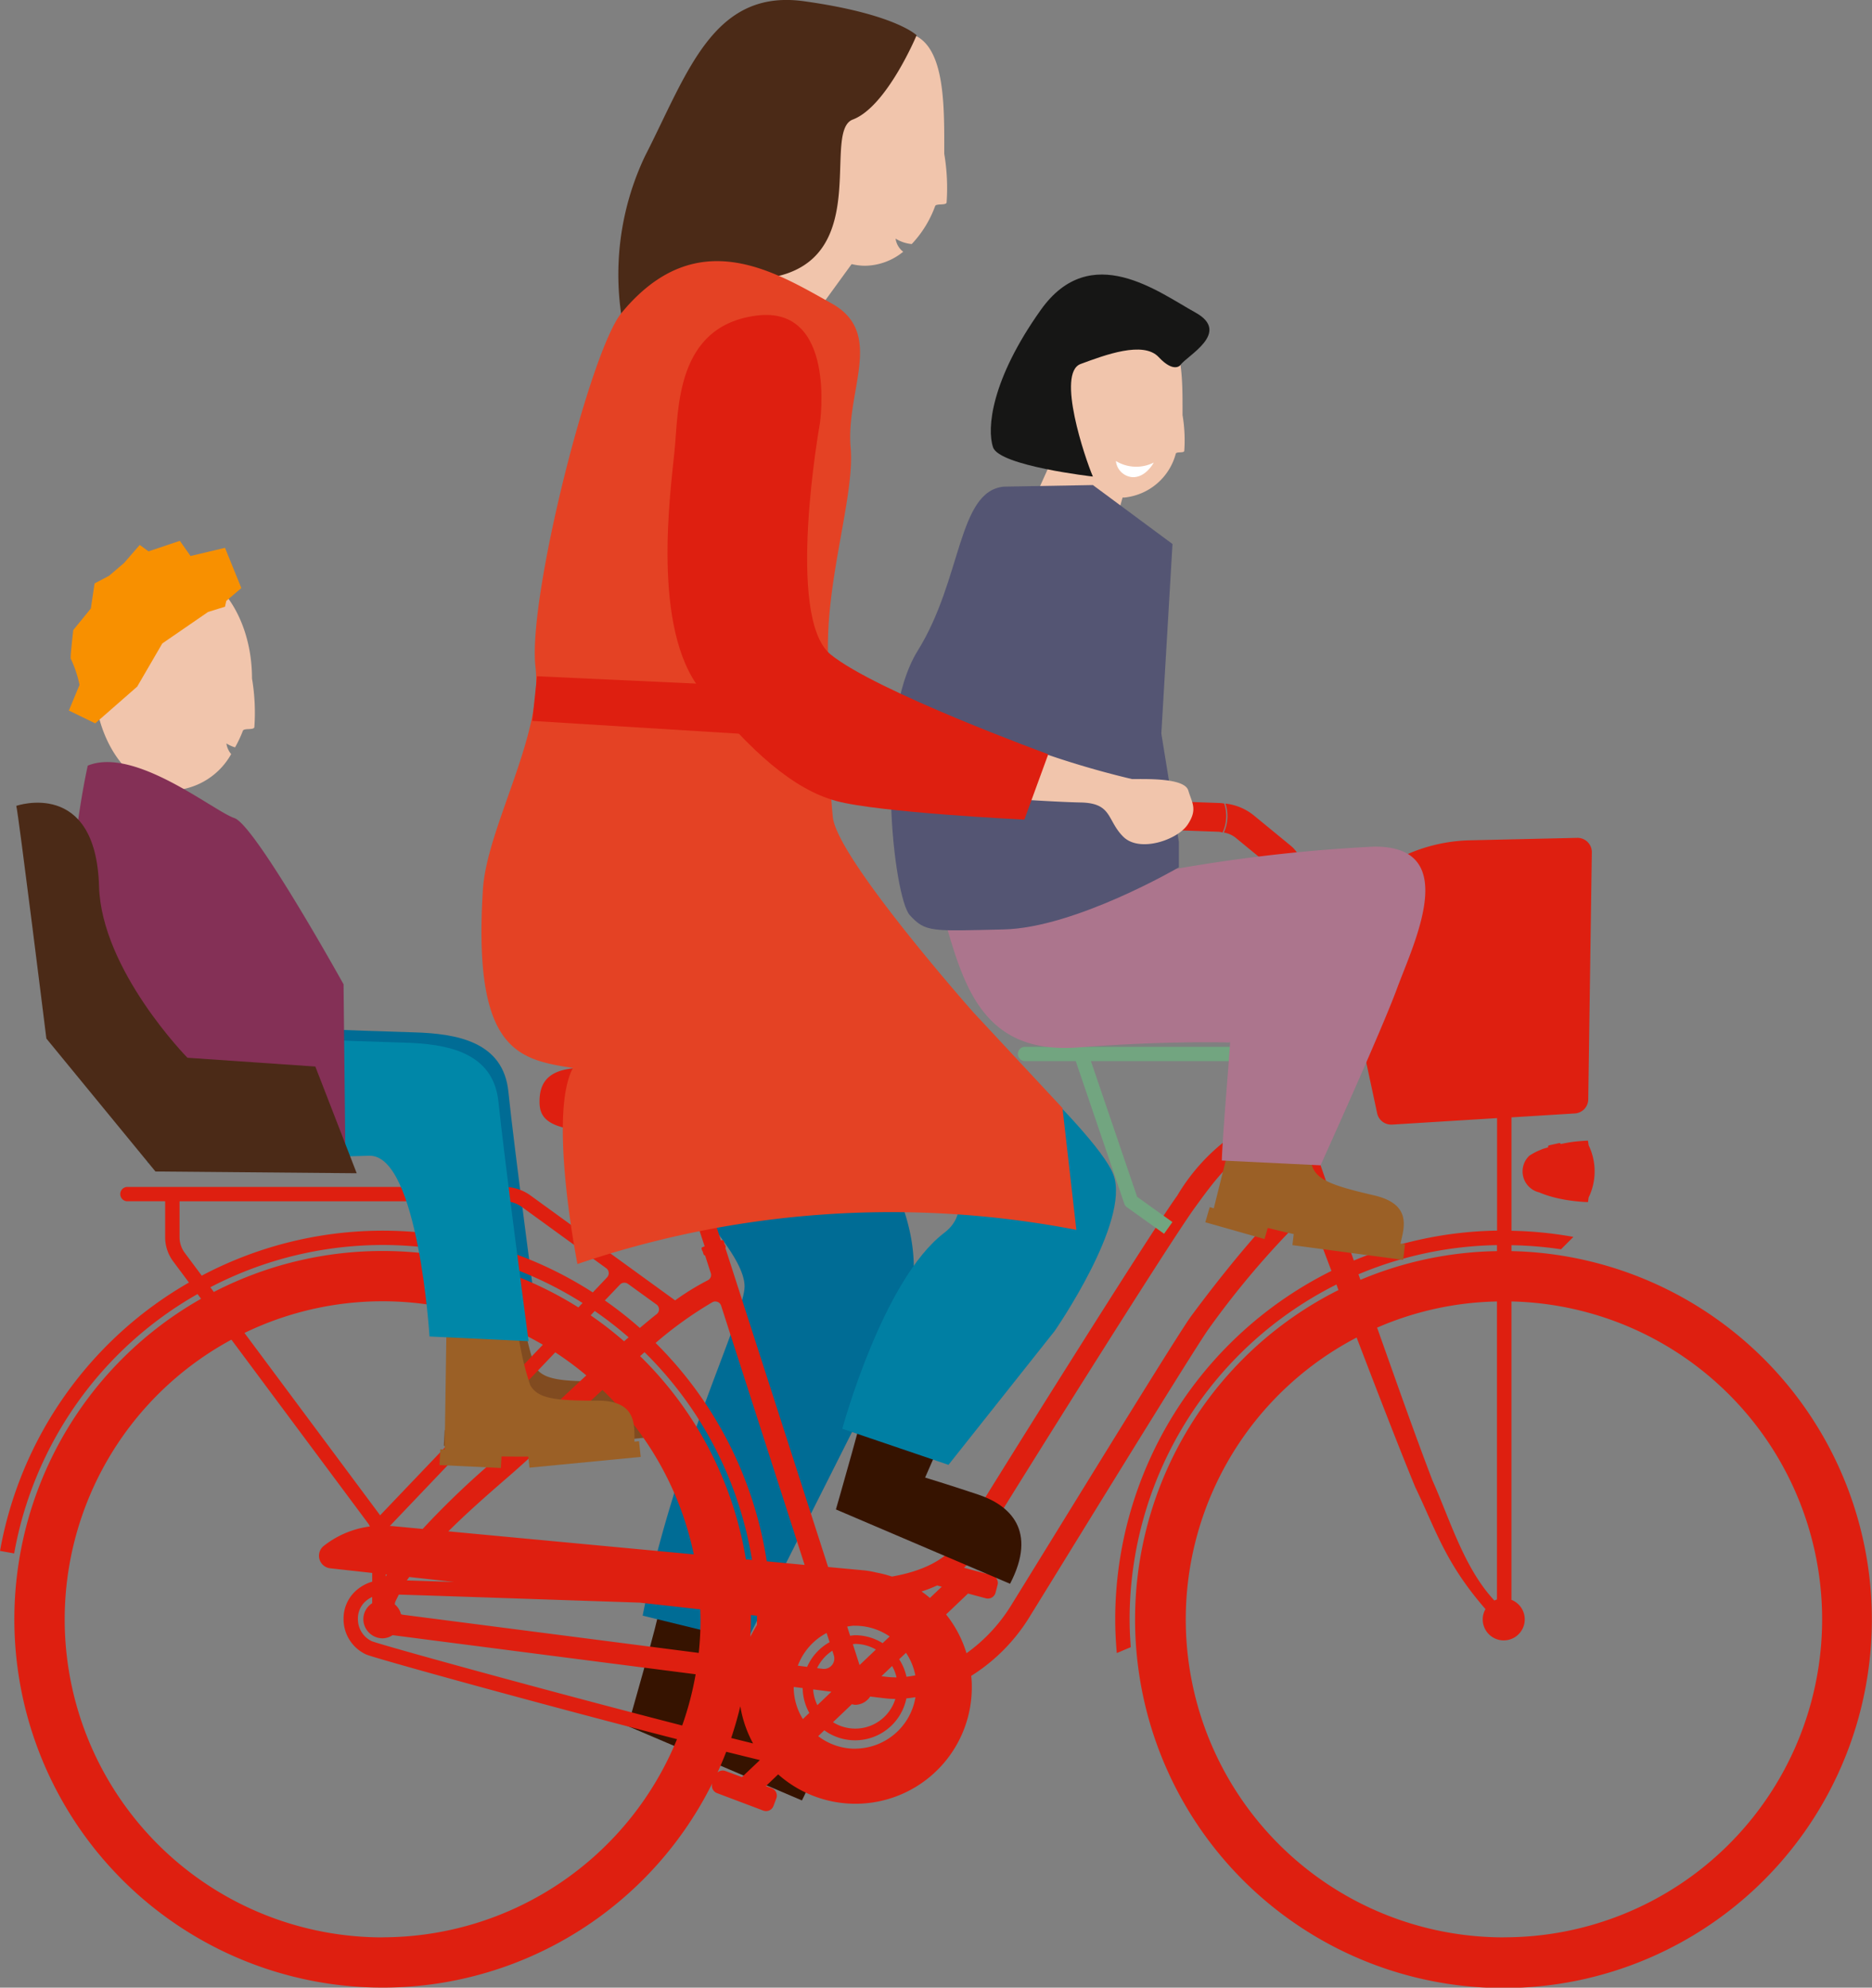<svg xmlns="http://www.w3.org/2000/svg" width="91.692" height="97.323" viewBox="0 0 91.692 97.323"><rect x="0" y="0" width="91.692" height="97.323" fill="#808080" stroke="none"/><defs><style>.a{fill:#361300;}.b{fill:#006c95;}.c{fill:#814b20;}.d{fill:#de1f10;}.e{fill:#72a580;}.f{fill:#9b6026;}.g{fill:#ac758d;}.h{fill:#f1c5ac;}.i{fill:#161615;}.j{fill:#545573;}.k{fill:#007fa3;}.l{fill:#f89000;}.m{fill:#0087a8;}.n{fill:#843056;}.o{fill:#4b2a17;}.p{fill:#e44224;}.q{fill:#8c8b8b;}.r{fill:#fff;}</style></defs><g transform="translate(-1626 -3686)"><g transform="translate(1626 3686)"><g transform="translate(7.704 44.786)"><path class="a" d="M510.464,592.441c0,.416-1.56,5.824-1.56,5.824l8.528,3.64c1.352-2.6,0-3.849-1.56-4.369s-2.6-.832-2.6-.832l1.456-3.328Z" transform="translate(-485.857 -558.534)"/><path class="b" d="M509.282,578.619l5.1,1.249,7.384-14.665c1.04-2.5,1.456-5.3-1.248-9.673a74.759,74.759,0,0,1-5.2-11.233l-7.593,5.408s1.352,5.512,2.7,7.177,3.848,4.16,3.848,5.617S510.843,570.715,509.282,578.619Z" transform="translate(-485.508 -544.297)"/><path class="b" d="M478.023,551.829c.982.114,8.537.4,10.687.456s4.423.457,4.668,2.913,1.475,11.707,1.475,11.707L490,566.677s-.553-8.909-2.948-8.851-10.872.342-10.872.342Z" transform="translate(-476.18 -546.524)"/><path class="c" d="M505.97,577.918l-.087-.769-.223.022c-.007-.792.131-2.007-1.792-2.007-2.073,0-2.948-.085-3.317-.771a14.058,14.058,0,0,1-.644-3l-3.455.3-.089,5.862-.213-.01-.042.773,3.009.143.031-.566c.418.008.859.011,1.309.007l.061.543Z" transform="translate(-482.073 -552.31)"/></g><g transform="translate(0 39.165)"><path class="d" d="M539.274,558.484v-.289a18.368,18.368,0,0,1,2.427.2l.606-.607a19.2,19.2,0,0,0-3.033-.3v-5.553l3.1-.191a.7.7,0,0,0,.661-.693l.175-12.086a.7.7,0,0,0-.7-.715h-.016l-5.25.12a8.068,8.068,0,0,0-3.211.744l-3.169,1.462a.705.705,0,0,0-.394.787l.641,2.991-4.269,1.308-.447-1.267a1.454,1.454,0,0,1,.313-1.486l1.9-2.021a1.545,1.545,0,0,0-.146-2.253l-1.809-1.485a2.67,2.67,0,0,0-1.39-.579,1.923,1.923,0,0,1,.1.639,1.887,1.887,0,0,1-.18.78,1.245,1.245,0,0,1,.573.248l1.809,1.485a.138.138,0,0,1,.05.1.136.136,0,0,1-.037.1l-1.9,2.021a2.859,2.859,0,0,0-.615,2.919L526.175,548l1.333-.454-.432-1.225,4.183-1.281,1.435,6.692a.7.7,0,0,0,.688.557h.044l5.143-.317v5.509a18.931,18.931,0,0,0-7.017,1.466L527.6,547.63l-1.429.516c.358.934.8,2.1,1.3,3.407a.226.226,0,0,1-.132.288,9.658,9.658,0,0,0-4.436,3.928c-1.347,1.86-9.1,14.255-9.883,15.562-.08.132-.158.282-.242.444-.475.914-1.151,2.174-3.851,2.645a5.668,5.668,0,0,0-.775-.2,4.461,4.461,0,0,0-.549-.1l-1.8-.168-5.034-15.624a.072.072,0,0,0,.017-.07l-.025-.069c-.011-.031-.022-.051-.054-.051.025-.02.02-.043.009-.074l-.025-.068a.075.075,0,0,0-.1-.046l-.037.013-1.386-4.221.4-.089a.279.279,0,0,0,.128-.079l.269-.3a.161.161,0,0,0,.04-.152l-.134-.5a1.484,1.484,0,0,0,.439-.169l.947-.57a2.122,2.122,0,0,1,.771-.281l.863-.136c1.852-.113,2.178-.287,2.214-.923.042-.753-1.023-.813-2.632-.9s-2.773.308-4.711.33-2.624-.455-3.771-.467c-1.638-.018-2.35.484-2.323,1.718.018.835.532,1.411,3.474,1.43.18,0,.342,0,.5,0a1.94,1.94,0,0,0,.961.189c.108,0,.225,0,.352-.012l.393-.025.019.578a.216.216,0,0,0,.131.192l.77.328a.216.216,0,0,0,.061.006l1.426,4.341-.1.037a.075.075,0,0,0-.046.1l.025.069c.011.031.018.053.049.053-.025.019-.016.04,0,.071l.025.069a.07.07,0,0,0,.068.044l.28.868a.29.29,0,0,1-.147.351,12.4,12.4,0,0,0-1.6.984l-7.089-5.141a2.173,2.173,0,0,0-1.276-.413H471.446a.352.352,0,0,0,0,.7h1.884v1.76a1.981,1.981,0,0,0,.392,1.182l.773,1.038a19,19,0,0,0-9.253,13.14l.693.124a18.3,18.3,0,0,1,8.982-12.7l.172.231a18.036,18.036,0,1,0,25.041,23.722.385.385,0,0,0,.228.482l2.268.856a.388.388,0,0,0,.5-.225l.139-.37a.387.387,0,0,0-.225-.5l-.284-.107.6-.57a5.7,5.7,0,0,0,9.484-4.363c0-.156-.013-.309-.027-.461a8.929,8.929,0,0,0,2.9-2.959c.465-.751,1.135-1.837,1.9-3.081,2.48-4.024,6.227-10.1,6.817-10.932a42.4,42.4,0,0,1,4.695-5.514.224.224,0,0,1,.358.089l.973,2.569a19.055,19.055,0,0,0-10.591,17.053c0,.558.03,1.111.077,1.658l.685-.288c-.034-.453-.057-.909-.057-1.37A18.35,18.35,0,0,1,530.7,560.12l.1.271a18.044,18.044,0,1,0,8.468-1.907Zm-38.24-6.9-.921.554a1.1,1.1,0,0,1-.373.135.206.206,0,0,0-.171-.084l-1.146.082A11.343,11.343,0,0,1,501.035,551.58Zm8.583,26.568a3,3,0,0,1,.458,1.106c-.149.028-.3.053-.435.068a2.563,2.563,0,0,0-.357-.857Zm-.68.648a2.032,2.032,0,0,1,.216.556,3.744,3.744,0,0,1-.39-.017c-.071-.007-.189-.021-.349-.04Zm-1.81,1.9a.893.893,0,0,0,.737-.406c.382.047.659.08.786.094s.286.021.445.023a2.052,2.052,0,0,1-3.053,1.14l.926-.882A.856.856,0,0,0,507.127,580.7Zm-.113-2.972c.038,0,.075-.011.113-.011a2.046,2.046,0,0,1,1.016.276l-.8.761Zm.067-.9a2.991,2.991,0,0,1,1.737.525l-.345.328a2.55,2.55,0,0,0-1.345-.389c-.085,0-.164.017-.247.025l-.145-.449A3.08,3.08,0,0,1,507.081,576.823Zm-1,1.444a.51.51,0,0,1-.548.666l-.27-.034a2.075,2.075,0,0,1,.747-.853Zm-.35-1.086.144.446a2.57,2.57,0,0,0-1.1,1.209l-.455-.058A3,3,0,0,1,505.729,577.182Zm-9.734-17.1,1.4,1.013a.292.292,0,0,1,.011.468c-.27.212-.549.448-.827.68a18.815,18.815,0,0,0-1.714-1.347l.744-.78A.3.3,0,0,1,495.995,560.086Zm-12.016,17.359a.922.922,0,0,0,.49-.156c2.214.287,9,1.165,14.843,1.915a15.372,15.372,0,0,1-.659,2.509c-6.559-1.684-14.676-3.921-15.212-4.132a1.191,1.191,0,0,1-.671-1.082,1.13,1.13,0,0,1,.335-.832,1.333,1.333,0,0,1,.364-.249v.287l0,.019a.931.931,0,0,0-.433.775A.947.947,0,0,0,483.979,577.445Zm11.83-14.543a18.066,18.066,0,0,0-1.64-1.273l.2-.212a18.194,18.194,0,0,1,1.661,1.29C495.957,562.77,495.883,562.838,495.809,562.9Zm-1.85,1.667c-.508.47-1.018.947-1.525,1.423-1.083,1.017-2.106,1.978-3.028,2.776a41.593,41.593,0,0,0-3.464,3.32l-1.5-.141c-.036,0-.071,0-.106-.006l8.1-8.5A15.72,15.72,0,0,1,493.959,564.569Zm5.265,8.765L487.2,572.206c.852-.847,1.84-1.726,2.9-2.64.937-.811,1.968-1.78,3.059-2.8.52-.488,1.054-.988,1.59-1.484A15.56,15.56,0,0,1,499.224,573.334Zm.327,3.177a15.713,15.713,0,0,1-.087,1.647c-5.569-.716-12.016-1.549-14.512-1.872a.448.448,0,0,1-.074-.027.923.923,0,0,0-.3-.477.445.445,0,0,1,.014-.1c.049-.125.12-.252.182-.379,1.377.041,4.269.139,7.511.249l4.295.144,2.96.33C499.544,576.187,499.551,576.348,499.551,576.511Zm-14.386-1.9c.037-.056.082-.113.12-.17l2.2.244C486.561,574.654,485.764,574.628,485.165,574.61Zm-1.309-3.188,0-.006-6.643-8.926a15.535,15.535,0,0,1,14.615.577Zm.332,2.9c-.019.029-.042.059-.06.089l0-.1Zm17.315,6.461a5.7,5.7,0,0,0,.623,1.807l-1.073-.266Q501.311,581.565,501.5,580.779Zm.491-3.407c.013-.285.022-.573.022-.862,0-.07,0-.141,0-.211l.3.033c0,.151,0,.3,0,.453A5.908,5.908,0,0,0,501.994,577.373Zm-.22-3.8a17.989,17.989,0,0,0-5.183-9.951c.073-.063.146-.13.218-.192a18.417,18.417,0,0,1,5.265,10.171Zm-27.487-15.01a1.278,1.278,0,0,1-.253-.763v-1.76h15.905a1.471,1.471,0,0,1,.864.28l4.132,3a.3.3,0,0,1,.04.445l-.7.739a18.984,18.984,0,0,0-19.154-.822Zm1.255,1.687a18.277,18.277,0,0,1,18.232.771l-.206.216a18.02,18.02,0,0,0-17.855-.756Zm8.437,31.833a15.57,15.57,0,0,1-7.405-29.267l6.714,9.02a.941.941,0,0,1,.066.127,4.606,4.606,0,0,0-2.251.947.616.616,0,0,0,.306,1.1l2.062.229v.427a2.041,2.041,0,0,0-.86.5,1.834,1.834,0,0,0-.544,1.332,1.9,1.9,0,0,0,1.109,1.734c.516.211,8.614,2.45,15.223,4.146A15.594,15.594,0,0,1,483.979,592.083Zm17.6-7.848-.81-.3a.384.384,0,0,0-.385.073q.228-.5.427-1.013c.575.143,1.129.28,1.649.406Zm1.216-10.566a19.119,19.119,0,0,0-5.445-10.692,18.847,18.847,0,0,1,2.792-2,.3.3,0,0,1,.418.175l4.09,12.694Zm1.769,7.724a2.978,2.978,0,0,1-.449-1.512c0-.021,0-.04.006-.061l.434.056a2.548,2.548,0,0,0,.325,1.216Zm.5-1.453.9.115-.69.657A2.049,2.049,0,0,1,505.069,579.94Zm2.1,2.905a2.985,2.985,0,0,1-1.849-.614l.3-.288a2.563,2.563,0,0,0,4.019-1.563q.214-.02.445-.058A3.007,3.007,0,0,1,507.174,582.845Zm3.624-7.382c-.132-.111-.268-.217-.41-.316a6.769,6.769,0,0,0,.772-.3c.011,0,.02.013.032.016l.186.049Zm18.048-19.78c-1.821,1.287-5.243,5.966-5.279,6.016-.611.857-4.221,6.715-6.857,10.992-.766,1.242-1.435,2.328-1.9,3.079a8.118,8.118,0,0,1-2.221,2.4,5.692,5.692,0,0,0-1-1.9l1.074-1.023.875.234a.388.388,0,0,0,.473-.274l.1-.382a.388.388,0,0,0-.275-.474l-1.37-.366a5.768,5.768,0,0,0,1.242-1.729c.073-.141.141-.271.21-.387.782-1.3,8.5-13.641,9.833-15.486,1.135-1.566,2.071-2.835,3.947-3.559a.229.229,0,0,1,.3.13l.931,2.464A.221.221,0,0,1,528.845,555.684Zm9.6,19.907c-1.485-1.59-2.161-3.93-3.042-5.9-.92-2.409-1.783-4.876-2.654-7.324l-.049-.139a15.464,15.464,0,0,1,5.871-1.281V575.54A1.038,1.038,0,0,0,538.444,575.591Zm-6.658-15.975a18.225,18.225,0,0,1,6.784-1.428v.294a17.968,17.968,0,0,0-6.689,1.406Zm7.11,32.467a15.567,15.567,0,0,1-7.2-29.37c1.116,2.917,2.148,5.573,2.871,7.325,1.029,2.143,1.48,3.721,3.44,5.972a1.014,1.014,0,0,0-.135.5,1.029,1.029,0,1,0,1.407-.954V560.949a15.569,15.569,0,0,1-.379,31.134Z" transform="translate(-465.241 -536.39)"/><path class="d" d="M543.7,537.723l4.249.154a1.157,1.157,0,0,1,.176.036,1.888,1.888,0,0,0,.18-.78,1.923,1.923,0,0,0-.1-.639c-.068-.008-.134-.022-.2-.024l-4.25-.154a.713.713,0,0,0-.729.678A.7.7,0,0,0,543.7,537.723Z" transform="translate(-488.243 -536.315)"/><path class="d" d="M572.047,560.485a2.854,2.854,0,0,0-.486.262,1.055,1.055,0,0,0,.486,1.793c.051.022.1.044.156.064a5.447,5.447,0,0,0,.711.215,7.534,7.534,0,0,0,.834.144c.221.026.449.045.685.054.016-.072.023-.156.037-.231a2.937,2.937,0,0,0,0-2.549c-.014-.075-.021-.159-.037-.231q-.354.015-.685.054c-.229.027-.439.07-.648.113a.068.068,0,0,0-.078-.046l-.487.108a.071.071,0,0,0-.054.084c0,.006.008.008.011.014-.1.03-.2.054-.288.087C572.149,560.442,572.1,560.463,572.047,560.485Z" transform="translate(-496.655 -543.321)"/></g><g transform="translate(0.797)"><path class="e" d="M547.963,553.483H536.331a.352.352,0,0,0,0,.7h2.518l2.378,6.981a.35.35,0,0,0,.128.173l1.821,1.3.409-.573-1.728-1.235-2.264-6.646h8.37a.352.352,0,0,0,0-.7Z" transform="translate(-486.956 -502.227)"/><path class="f" d="M558.756,564.847l.09-.768-.222-.03c.173-.773.584-1.925-1.29-2.361-2.018-.47-2.852-.752-3.055-1.5a14.052,14.052,0,0,1,.052-3.066l-3.433-.492-1.417,5.689-.2-.058-.216.743,2.9.822.158-.544c.406.1.835.206,1.273.3l-.064.542Z" transform="translate(-490.825 -503.157)"/><path class="g" d="M530.723,542.613c1.014,3.51,1.839,7.158,6.709,6.786,3.177-.242,5.507-.274,7.415-.243,0,0,.073-.693-.161,2.271s-.235,3.51-.235,3.51l4.836.234s2.962-6.534,3.745-8.658c.819-2.223,3.2-7.021-1.17-6.943a77.862,77.862,0,0,0-10.531,1.248Z" transform="translate(-485.402 -498.113)"/><path class="h" d="M545.087,507.719a7.4,7.4,0,0,1,.085,1.763c-.032.108-.376.023-.414.126a2.911,2.911,0,0,1-2.522,2.152c-1.575,0-2.852-1.809-2.852-4.04s-.091-2.64,2.852-4.04S545.087,505.488,545.087,507.719Z" transform="translate(-487.963 -487.398)"/><path class="h" d="M540.705,515.911l.868-3.041-3.641-.924-1.891,4.2Z" transform="translate(-486.975 -489.944)"/><path class="i" d="M543.437,504.223c.286-.442,2.522-1.586.728-2.574s-5.122-3.562-7.566-.13-2.652,5.824-2.34,6.734,4.888,1.43,4.888,1.43c-.39-.911-1.794-5.071-.6-5.512s3.068-1.144,3.822-.338S543.437,504.223,543.437,504.223Z" transform="translate(-486.414 -486.349)"/><path class="j" d="M532.721,514.506l4.369-.078,3.9,2.887-.547,9.282.859,5.3v1.248s-5.071,2.964-8.581,3.042-3.822.156-4.6-.7-1.794-9.439.39-12.949S530.459,514.74,532.721,514.506Z" transform="translate(-484.357 -490.678)"/><path class="h" d="M535.566,532.584a44.1,44.1,0,0,0,5.295,1.61c.712,0,2.57-.062,2.756.557s.465.929-.031,1.673-2.353,1.393-3.158.588-.527-1.641-2.075-1.672-4.893-.279-4.893-.279Z" transform="translate(-486.211 -496.047)"/><path class="a" d="M524.937,577.377c0,.416-1.561,5.824-1.561,5.824l8.529,3.64c1.352-2.6,0-3.848-1.56-4.368s-2.6-.832-2.6-.832l1.456-3.328Z" transform="translate(-483.229 -509.293)"/><path class="k" d="M527.668,548.432s8.6,7.542,9.435,9.83-2.883,7.643-2.883,7.643l-5.2,6.553-5.2-1.768s1.976-7.3,4.992-9.592-4.264-7.882-4.264-7.882Z" transform="translate(-483.36 -500.733)"/><path class="h" d="M478.263,528.755a1.843,1.843,0,0,0,.425.192,6.115,6.115,0,0,0,.382-.813c.051-.139.518-.024.562-.17a10.045,10.045,0,0,0-.115-2.392c0-3.028-1.733-5.482-3.869-5.482s-3.869,2.454-3.869,5.482,1.733,5.482,3.869,5.482a3.481,3.481,0,0,0,2.849-1.778A1.032,1.032,0,0,1,478.263,528.755Z" transform="translate(-467.971 -492.352)"/><path class="h" d="M527.661,488.9c0-3.028.123-7.382-3.869-5.482s-3.869,2.454-3.869,5.482,1.732,5.482,3.869,5.482a3.012,3.012,0,0,0,1.859-.686.973.973,0,0,1-.374-.643,1.788,1.788,0,0,0,.791.267,5.372,5.372,0,0,0,1.146-1.858c.052-.139.518-.024.562-.17A10.043,10.043,0,0,0,527.661,488.9Z" transform="translate(-482.208 -481.37)"/><path class="l" d="M477.742,521.246l.737-.628-.8-1.97-1.689.4-.522-.742-1.536.514-.43-.314-.768.885-.737.628-.706.371-.184,1.228-.86,1.056s-.154,1.313-.123,1.4a5.821,5.821,0,0,1,.43,1.285c-.061.143-.523,1.256-.523,1.256l1.29.628,2.057-1.8,1.229-2.113,2.242-1.542.829-.257Z" transform="translate(-467.455 -491.824)"/><path class="f" d="M505.662,579.256l-.086-.769-.223.022c-.006-.792.132-2.007-1.792-2.007-2.073,0-2.948-.086-3.316-.771a14.071,14.071,0,0,1-.645-3l-3.454.3-.089,5.862-.213-.01-.042.773,3.01.143.031-.566c.418.008.859.011,1.309.007l.061.543Z" transform="translate(-475.075 -507.92)"/><path class="m" d="M477.332,552.543c.982.114,8.537.4,10.687.456s4.422.457,4.668,2.913,1.474,11.706,1.474,11.706l-4.852-.229s-.553-8.908-2.948-8.851-10.871.343-10.871.343Z" transform="translate(-469.068 -501.949)"/><path class="n" d="M470.992,533.861s-2.3,10.108.737,14.219a48.567,48.567,0,0,1,3.593,5.225l8.292-.086-.092-8.651s-4.331-7.8-5.344-8.137S473.295,532.918,470.992,533.861Z" transform="translate(-467.491 -496.373)"/><path class="o" d="M466.372,536.666c.092.257,1.474,11.393,1.474,11.393l5.343,6.51,9.858.086-2.027-5.225L474.756,549s-4.211-4.28-4.33-8.394C470.272,535.312,466.372,536.666,466.372,536.666Z" transform="translate(-466.372 -497.208)"/><path class="h" d="M519.535,499.692l2.523-3.47-4.209-2.875-4.368,4.472Z" transform="translate(-480.303 -484.444)"/><path class="o" d="M522.852,482.432s-1.461,3.5-3.125,4.126,1.461,7.939-5.4,7.834-5.824,2.392-5.824,2.392a13.519,13.519,0,0,1,1.04-8.425c2.08-4.057,3.328-8.217,7.8-7.593S522.852,482.432,522.852,482.432Z" transform="translate(-478.753 -480.705)"/><path class="p" d="M505.582,501.4c-1.523,1.847-4.6,13.963-4.212,17.318s-2.381,7.841-2.575,10.921c-.494,7.878,1.709,8.312,4.413,8.727-1.236,2.255.218,9.6.218,9.6a47.747,47.747,0,0,1,24.437-1.673l-.678-5.963-4.364-4.686s-6.69-7.549-6.886-9.568c-.289-2.972-.1-4.2-.232-7.816-.139-3.778,1.314-7.9,1.105-10.261-.248-2.809,1.692-5.606-.93-7.067C513.093,499.379,509.248,496.953,505.582,501.4Z" transform="translate(-475.94 -486.074)"/><path class="d" d="M529.141,527.313l1.17-3.2s-8.425-3.069-10.661-4.888-.52-11.337-.52-11.337.832-5.773-3.121-5.253-3.8,4.576-4,6.6-1.144,8.737,1.3,11.753,4.524,4.836,6.6,5.408S529.141,527.313,529.141,527.313Z" transform="translate(-479.764 -487.181)"/><path class="d" d="M502.492,527.72l14.479.669-.156,2.418-14.557-.9Z" transform="translate(-476.984 -494.608)"/><path class="q" d="M507.722,551.976" transform="translate(-478.6 -501.782)"/><path class="r" d="M542.849,512.756a.882.882,0,0,0,.754.785c.687.08,1.1-.709,1.1-.709A1.912,1.912,0,0,1,542.849,512.756Z" transform="translate(-488.988 -490.183)"/></g></g></g></svg>